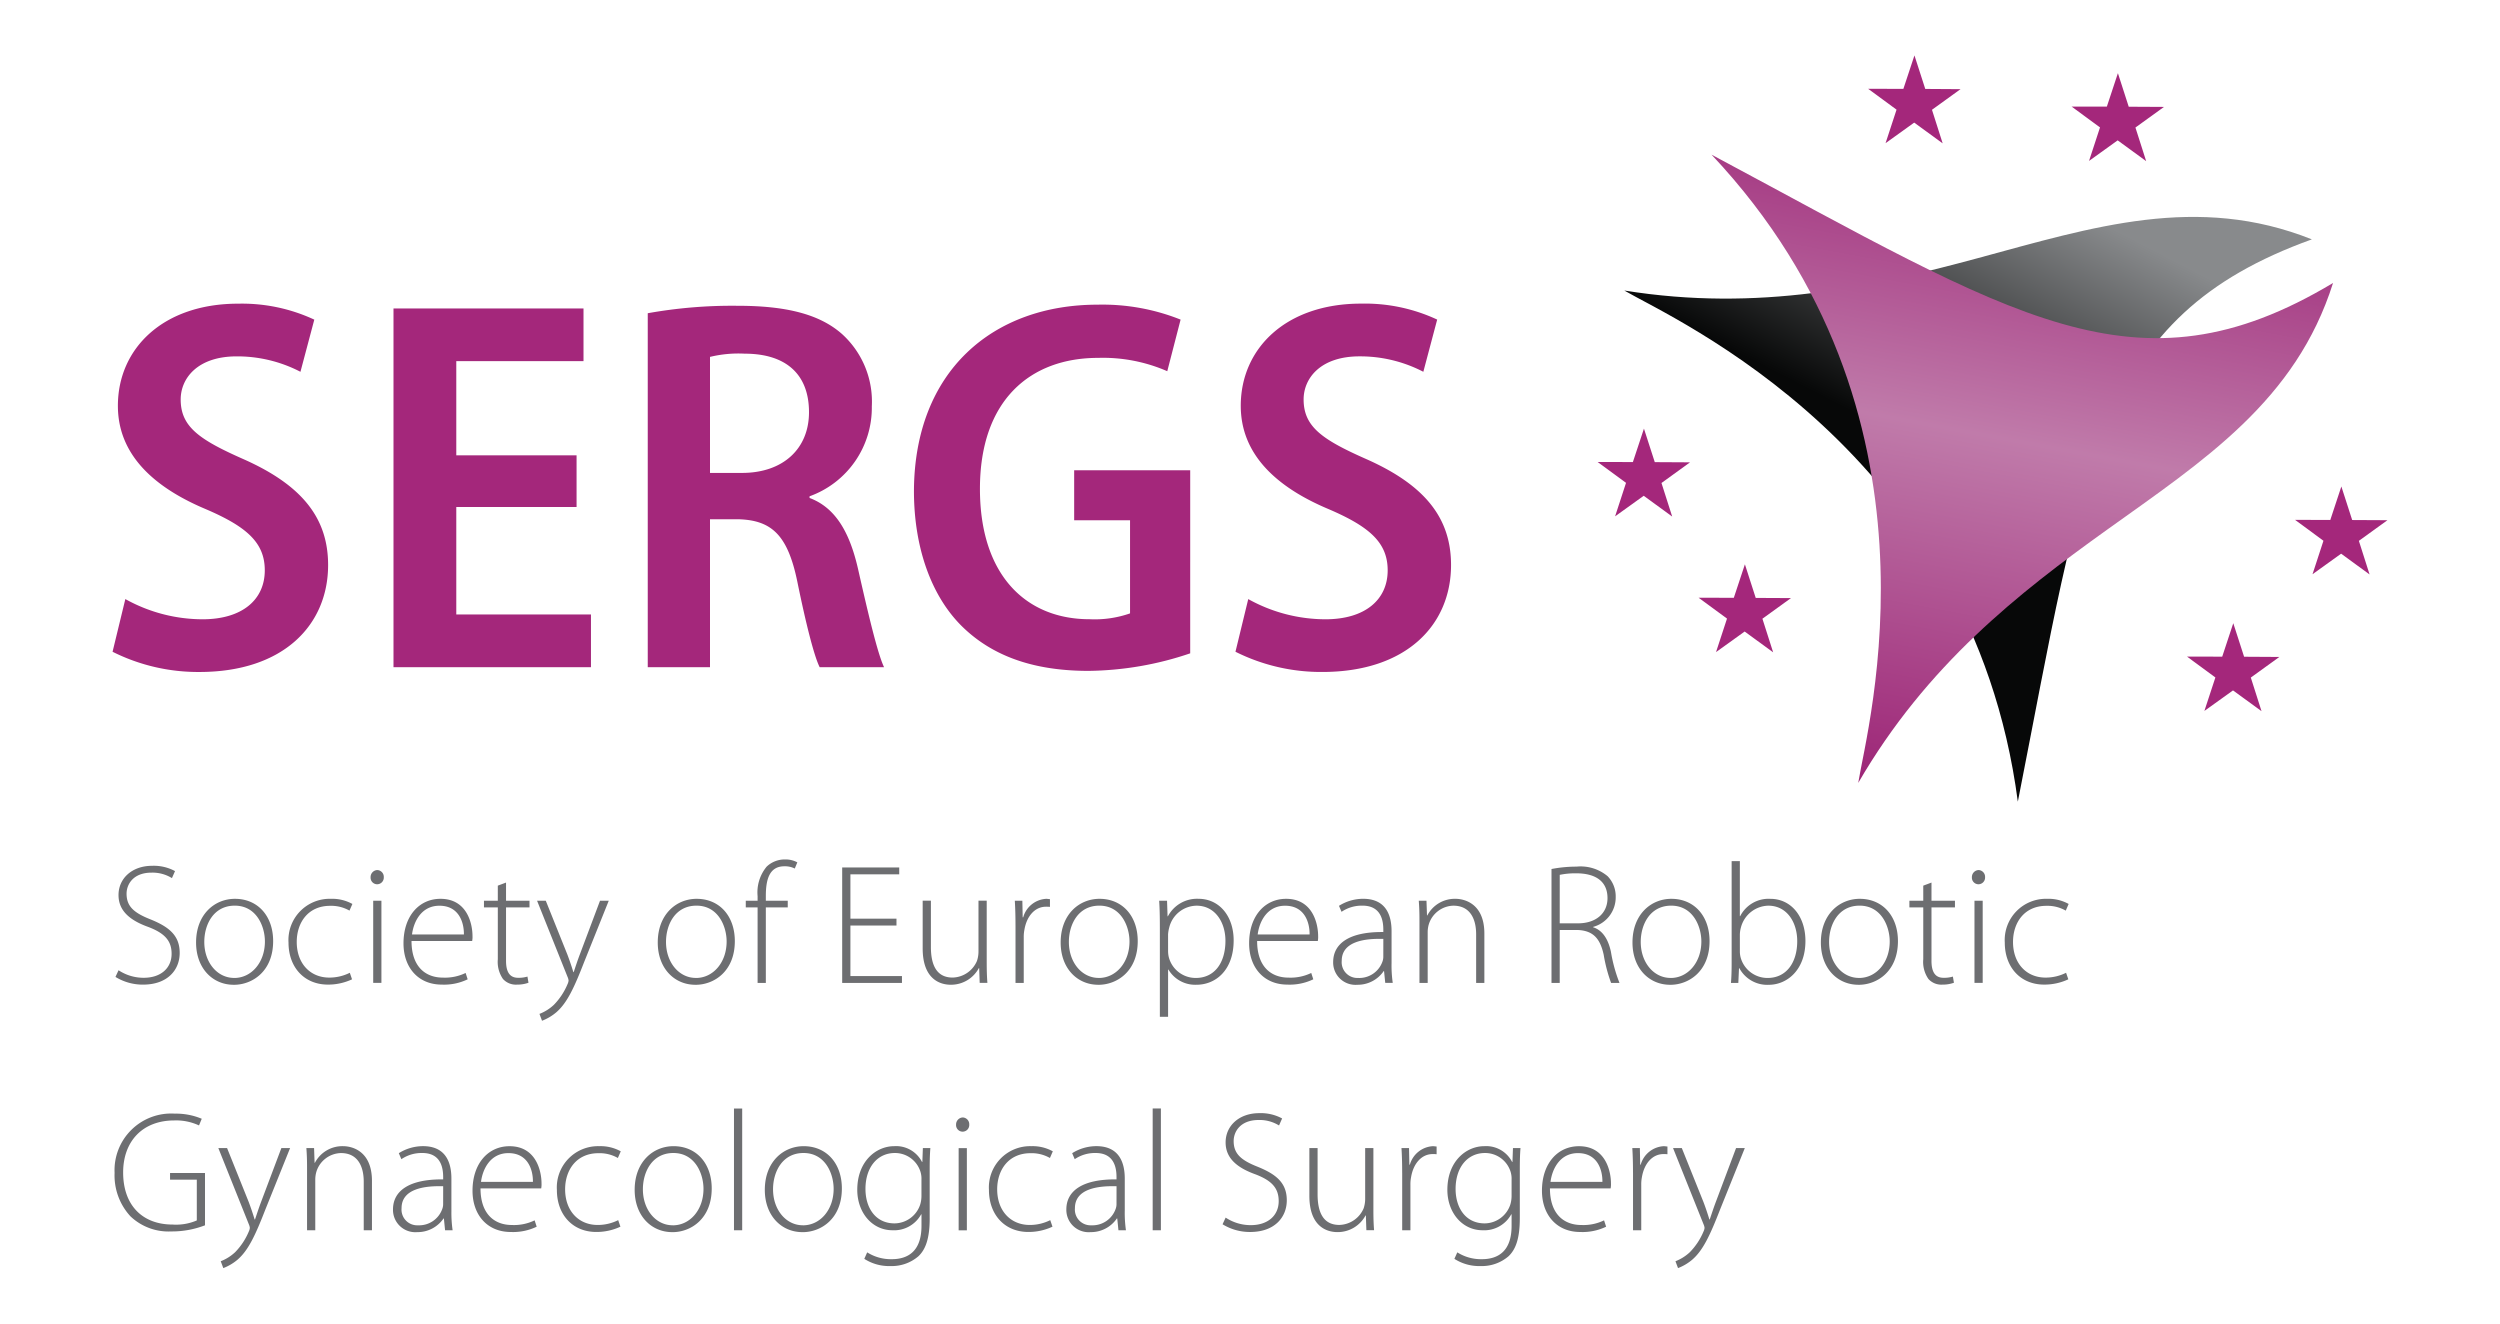 <svg xmlns="http://www.w3.org/2000/svg" viewBox="0 0 300 158.824"><defs><linearGradient id="b" x1="-100.585" y1="368.542" x2="-98.82" y2="368.542" gradientTransform="matrix(-26.328 0 0 26.328 -2362.786 -9643.291)" gradientUnits="userSpaceOnUse"><stop offset="0" stop-color="#888a8c"/><stop offset=".271" stop-color="#888a8c"/><stop offset="1" stop-color="#070808"/></linearGradient><linearGradient id="d" x1="-101.296" y1="372.343" x2="-99.532" y2="372.343" gradientTransform="matrix(-45.229 0 0 45.229 -4299.122 -16784.342)" gradientUnits="userSpaceOnUse"><stop offset="0" stop-color="#9d2677"/><stop offset=".459" stop-color="#c07baa"/><stop offset="1" stop-color="#9d2677"/></linearGradient><clipPath id="a"><path d="M242.14 96.2c-5.548-42.266-41.358-57.893-47.224-61.338 16.144 2.606 29.852-.489 42.385-3.874 13.881-3.757 26.37-7.752 40.124-2.264C251.48 38.059 250.1 55.871 242.14 96.2" fill="none"/></clipPath><clipPath id="c"><path d="M205.388 18.564c29.213 31.048 18.648 68.668 17.6 75.386 8.2-14.153 19.271-22.8 29.829-30.362 11.691-8.372 22.692-15.506 27.148-29.631-23.651 14.179-38.317 3.981-74.575-15.394" fill="none"/></clipPath></defs><path fill="#fff" d="M0 0h300v158.824H0z"/><path d="M14.222 116.427a5.443 5.443 0 003.021.907c2.075 0 3.349-1.173 3.349-2.879 0-1.54-.8-2.465-2.816-3.227-2.218-.8-3.554-1.951-3.554-3.82 0-2.034 1.664-3.512 4.027-3.512a5.37 5.37 0 012.754.636l-.37.842a4.423 4.423 0 00-2.445-.657c-2.238 0-3 1.439-3 2.525 0 1.524.884 2.3 2.876 3.085 2.282.923 3.5 1.972 3.5 4.028 0 2.015-1.441 3.8-4.4 3.8a6.233 6.233 0 01-3.308-.925l.37-.8m13.824 1.744c-2.548 0-4.52-1.993-4.52-5.073 0-3.372 2.218-5.243 4.666-5.243 2.732 0 4.582 2.055 4.582 5.077 0 3.657-2.529 5.24-4.706 5.24h-.022m.062-.82c2.055 0 3.678-1.852 3.678-4.378 0-1.809-1.006-4.3-3.617-4.3-2.529 0-3.657 2.24-3.657 4.357 0 2.465 1.561 4.316 3.574 4.316zm14.138.161a6.757 6.757 0 01-2.9.636c-2.835 0-4.728-2.077-4.728-5.034a4.951 4.951 0 015.078-5.261 5.018 5.018 0 012.587.618l-.349.8a4.421 4.421 0 00-2.321-.576c-2.651 0-4.008 2.015-4.008 4.338 0 2.589 1.623 4.274 3.9 4.274a5.459 5.459 0 002.468-.578l.266.781m2.988-11.402a.793.793 0 01-.76-.843.844.844 0 01.8-.863.816.816 0 01.783.863.8.8 0 01-.8.843h-.021m.537 11.836h-.986v-9.863h.986zm3.612-5.035c0 3.147 1.726 4.4 3.758 4.4a5.666 5.666 0 002.734-.558l.246.762a6.517 6.517 0 01-3.1.636c-2.839 0-4.6-2.055-4.6-4.951 0-3.289 1.891-5.344 4.437-5.344 3.227 0 3.843 3.042 3.843 4.46a2.535 2.535 0 01-.041.6h-7.277m6.287-.781c.021-1.373-.555-3.45-2.938-3.45-2.179 0-3.1 1.931-3.289 3.45zm5.055-6.23v2.179h2.817v.8h-2.817v6.414c0 1.253.391 2.034 1.441 2.034a3.616 3.616 0 001.129-.145l.124.741a3.975 3.975 0 01-1.379.225 2.088 2.088 0 01-1.683-.679 3.6 3.6 0 01-.618-2.364v-6.225h-1.663v-.8h1.662v-1.809l.987-.37m4.769 2.178l2.589 6.452c.266.7.535 1.5.719 2.117h.043c.2-.6.45-1.377.758-2.181l2.4-6.388h1.049L70.1 115.44c-1.192 3.064-2.036 4.894-3.329 6.023a5.937 5.937 0 01-1.728 1.028l-.308-.824a5.317 5.317 0 001.728-1.086 7.875 7.875 0 001.644-2.49 1.234 1.234 0 00.122-.429 1.356 1.356 0 00-.122-.432l-3.659-9.143h1.049m17.956 10.087c-2.55 0-4.522-1.993-4.522-5.073 0-3.372 2.22-5.243 4.666-5.243 2.734 0 4.582 2.055 4.582 5.077 0 3.657-2.527 5.24-4.7 5.24h-.021m.06-.82c2.055 0 3.678-1.852 3.678-4.378 0-1.809-1.006-4.3-3.617-4.3-2.527 0-3.657 2.24-3.657 4.357 0 2.465 1.563 4.316 3.574 4.316zm7.394.594v-9.063h-1.419v-.8h1.419v-.537A4.859 4.859 0 0192 103.995a3.138 3.138 0 012.2-.861 2.969 2.969 0 011.479.349l-.306.741a2.628 2.628 0 00-1.255-.269c-1.848 0-2.218 1.685-2.218 3.574v.558h2.63v.8H91.9v9.063h-.987m16.664-6.883h-5.528v6.06h6.186v.823h-7.173v-13.851h6.845v.821h-5.858v5.323h5.528v.824m10.829 4.477c0 .861.021 1.644.081 2.4h-.925l-.062-1.768h-.039a3.792 3.792 0 01-3.37 1.993c-1.254 0-3.37-.636-3.37-4.357v-5.73h.987v5.548c0 2.135.657 3.678 2.608 3.678a3.26 3.26 0 002.918-1.993 3.549 3.549 0 00.184-1.09v-6.143h.987v7.458m3.454-4.495c0-.987-.021-1.993-.082-2.959h.905l.039 1.993h.062a3.044 3.044 0 012.8-2.222l.411.043v.927a3.259 3.259 0 00-.475-.021c-1.356 0-2.321 1.169-2.587 2.752a4.479 4.479 0 00-.083.944v5.447h-.987v-6.9m9.938 7.125c-2.548 0-4.52-1.993-4.52-5.073 0-3.372 2.218-5.243 4.666-5.243 2.732 0 4.582 2.055 4.582 5.077 0 3.657-2.529 5.24-4.706 5.24h-.022m.062-.82c2.055 0 3.678-1.852 3.678-4.378 0-1.809-1.006-4.3-3.617-4.3-2.529 0-3.657 2.24-3.657 4.357 0 2.465 1.561 4.316 3.574 4.316zm7.321-6.127c0-1.231-.02-2.2-.083-3.142h.946l.062 1.869h.041a3.948 3.948 0 013.659-2.1c2.527 0 4.231 2.1 4.231 4.993 0 3.517-2.1 5.323-4.479 5.323a3.731 3.731 0 01-3.351-1.827h-.039v5.668h-.987v-10.784m.987 2.839a3.293 3.293 0 00.081.778 3.33 3.33 0 003.246 2.509c2.261 0 3.556-1.83 3.556-4.46 0-2.218-1.235-4.212-3.473-4.212a3.428 3.428 0 00-3.269 2.61 4.082 4.082 0 00-.142.84zm10.685-1.154c0 3.147 1.726 4.4 3.76 4.4a5.672 5.672 0 002.734-.558l.246.762a6.534 6.534 0 01-3.1.636c-2.837 0-4.6-2.055-4.6-4.951 0-3.289 1.892-5.344 4.439-5.344 3.225 0 3.842 3.042 3.842 4.46a2.645 2.645 0 01-.039.6h-7.275m6.289-.781c.019-1.373-.555-3.45-2.94-3.45-2.178 0-3.1 1.931-3.289 3.45zm9.835 3.469a14.7 14.7 0 00.144 2.342h-.9l-.145-1.418h-.041a3.768 3.768 0 01-3.165 1.643 2.678 2.678 0 01-2.9-2.713c0-2.28 1.993-3.657 6.019-3.616v-.266c0-.966-.184-2.918-2.529-2.9a4.286 4.286 0 00-2.484.741l-.308-.719a5.458 5.458 0 012.9-.845c2.855 0 3.411 2.139 3.411 3.888v3.861m-.988-2.936c-2.158-.062-4.992.266-4.992 2.63a1.886 1.886 0 001.972 2.057 2.947 2.947 0 002.917-1.974 1.682 1.682 0 00.1-.6zm4.335-2.218c0-.907-.021-1.586-.082-2.364h.925l.062 1.765h.039a3.714 3.714 0 013.39-1.993c.946 0 3.455.475 3.455 4.175v5.916h-.987v-5.835c0-1.809-.7-3.432-2.734-3.432a3.166 3.166 0 00-2.959 2.28 3.459 3.459 0 00-.122.861v6.126h-.987v-7.5m15.844-6.167a15.839 15.839 0 013-.287 5.046 5.046 0 013.739 1.154 3.464 3.464 0 01.966 2.463 3.672 3.672 0 01-2.711 3.616v.043c1.109.349 1.807 1.4 2.137 2.938a18.413 18.413 0 001.028 3.74h-1.007a18.556 18.556 0 01-.886-3.37c-.431-1.993-1.293-2.9-3.122-2.98h-2.156v6.351h-.987v-13.668m.987 6.517h2.2c2.137 0 3.533-1.194 3.533-3.021 0-2.117-1.559-2.98-3.739-2.98a9.226 9.226 0 00-1.992.184zm13.253 7.375c-2.55 0-4.522-1.993-4.522-5.073 0-3.372 2.22-5.243 4.666-5.243 2.734 0 4.582 2.055 4.582 5.077 0 3.657-2.527 5.24-4.7 5.24h-.021m.06-.82c2.055 0 3.678-1.852 3.678-4.378 0-1.809-1.006-4.3-3.617-4.3-2.527 0-3.657 2.24-3.657 4.357 0 2.465 1.563 4.316 3.574 4.316zm7.31-14.018h.987v6.6h.041a3.822 3.822 0 013.617-2.077c2.488 0 4.212 2.1 4.212 5.057 0 3.512-2.238 5.259-4.394 5.259a3.794 3.794 0 01-3.535-1.993h-.043l-.081 1.77h-.884c.062-.7.082-1.561.082-2.3v-12.316m.987 10.809a2.931 2.931 0 00.083.719 3.339 3.339 0 003.246 2.49c2.259 0 3.554-1.852 3.554-4.421 0-2.259-1.233-4.253-3.471-4.253a3.48 3.48 0 00-3.289 2.63 3.317 3.317 0 00-.124.863zm14.241 4.028c-2.548 0-4.52-1.993-4.52-5.073 0-3.372 2.218-5.243 4.666-5.243 2.732 0 4.582 2.055 4.582 5.077 0 3.657-2.529 5.24-4.706 5.24h-.021m.062-.82c2.055 0 3.678-1.852 3.678-4.378 0-1.809-1.006-4.3-3.617-4.3-2.529 0-3.657 2.24-3.657 4.357 0 2.465 1.561 4.316 3.574 4.316zm8.69-11.448v2.179h2.816v.8h-2.816v6.414c0 1.253.391 2.034 1.439 2.034a3.629 3.629 0 001.13-.145l.124.741a3.975 3.975 0 01-1.379.225 2.088 2.088 0 01-1.683-.679 3.589 3.589 0 01-.618-2.364v-6.225h-1.664v-.8h1.664v-1.809l.987-.37m5.61.204a.792.792 0 01-.76-.843.844.844 0 01.8-.863.815.815 0 01.781.863.8.8 0 01-.8.843h-.021m.535 11.836h-.986v-9.863h.986zm10.277-.432a6.767 6.767 0 01-2.9.636c-2.835 0-4.726-2.077-4.726-5.034a4.95 4.95 0 015.077-5.261 5.008 5.008 0 012.587.618l-.347.8a4.431 4.431 0 00-2.321-.576c-2.651 0-4.008 2.015-4.008 4.338 0 2.589 1.623 4.274 3.9 4.274a5.456 5.456 0 002.467-.578l.268.781M24.6 147.036a11.013 11.013 0 01-4.047.737 6.638 6.638 0 01-4.892-1.807 7.232 7.232 0 01-1.91-5.218 6.8 6.8 0 017.233-7.111 7.956 7.956 0 013.225.615l-.328.8a6.522 6.522 0 00-2.959-.6c-3.8 0-6.145 2.486-6.145 6.248 0 3.9 2.282 6.246 5.939 6.246a6.272 6.272 0 002.9-.494v-4.89h-3.21v-.8H24.6v6.267m2.649-9.26l2.59 6.452c.266.7.533 1.5.718 2.117h.043c.205-.6.452-1.377.758-2.181l2.406-6.388h1.047l-2.959 7.353c-1.192 3.064-2.034 4.894-3.328 6.023a5.984 5.984 0 01-1.728 1.028l-.308-.824a5.354 5.354 0 001.728-1.086 7.936 7.936 0 001.644-2.49 1.263 1.263 0 00.12-.429 1.389 1.389 0 00-.12-.432l-3.66-9.143h1.047m9.599 2.364c0-.907-.021-1.586-.082-2.364h.925l.062 1.765h.039a3.714 3.714 0 013.39-1.993c.946 0 3.455.475 3.455 4.175v5.916h-.987V141.8c0-1.809-.7-3.432-2.734-3.432a3.166 3.166 0 00-2.959 2.28 3.459 3.459 0 00-.122.861v6.126h-.987v-7.5m17.324 5.154a14.7 14.7 0 00.144 2.342h-.905l-.142-1.418h-.043a3.766 3.766 0 01-3.165 1.643 2.68 2.68 0 01-2.9-2.713c0-2.28 1.993-3.657 6.021-3.616v-.266c0-.966-.184-2.918-2.527-2.9a4.293 4.293 0 00-2.488.741l-.308-.719a5.468 5.468 0 012.9-.845c2.856 0 3.411 2.139 3.411 3.888v3.861m-.987-2.938c-2.158-.062-4.993.266-4.993 2.63a1.886 1.886 0 001.972 2.057 2.947 2.947 0 002.917-1.974 1.649 1.649 0 00.1-.6zm4.481.251c0 3.147 1.726 4.4 3.76 4.4a5.672 5.672 0 002.734-.558l.246.762a6.534 6.534 0 01-3.1.636c-2.837 0-4.6-2.055-4.6-4.951 0-3.289 1.892-5.344 4.439-5.344 3.225 0 3.842 3.042 3.842 4.46a2.645 2.645 0 01-.039.6h-7.282m6.289-.781c.019-1.373-.555-3.45-2.94-3.45-2.178 0-3.1 1.931-3.289 3.45zm10.502 5.376a6.767 6.767 0 01-2.9.636c-2.835 0-4.726-2.075-4.726-5.034a4.95 4.95 0 015.077-5.261 5.008 5.008 0 012.587.618l-.347.8a4.431 4.431 0 00-2.321-.576c-2.651 0-4.008 2.015-4.008 4.338 0 2.589 1.623 4.274 3.9 4.274a5.456 5.456 0 002.467-.578l.268.781m6.23.659c-2.548 0-4.52-1.993-4.52-5.073 0-3.372 2.218-5.243 4.664-5.243 2.732 0 4.582 2.055 4.582 5.077 0 3.657-2.529 5.24-4.7 5.24h-.026m.062-.82c2.054 0 3.677-1.852 3.677-4.378 0-1.809-1.006-4.3-3.616-4.3-2.529 0-3.656 2.24-3.656 4.357 0 2.465 1.561 4.316 3.574 4.316zm7.335-14.018h.986v14.611h-.986zm8.223 14.837c-2.55 0-4.522-1.993-4.522-5.073 0-3.372 2.22-5.243 4.664-5.243 2.734 0 4.582 2.055 4.582 5.077 0 3.657-2.527 5.24-4.7 5.24H96.3m.06-.82c2.054 0 3.677-1.852 3.677-4.378 0-1.809-1-4.3-3.616-4.3-2.527 0-3.656 2.24-3.656 4.357 0 2.465 1.563 4.316 3.574 4.316zm15.204-.847c0 2.527-.535 3.783-1.357 4.563a4.912 4.912 0 01-3.349 1.173 5.506 5.506 0 01-3.143-.866l.347-.778a5.335 5.335 0 002.94.82c2.075 0 3.576-1.07 3.576-3.987v-1.395h-.041a3.693 3.693 0 01-3.432 1.91c-2.486 0-4.233-2.16-4.233-4.848 0-3.434 2.261-5.243 4.439-5.243a3.487 3.487 0 013.328 1.892h.043l.062-1.666h.9c-.062.741-.082 1.52-.082 2.548v5.876m-.987-4.623a2.866 2.866 0 00-.122-.966 3.2 3.2 0 00-3.064-2.24c-2.094 0-3.533 1.706-3.533 4.316 0 2.218 1.171 4.129 3.492 4.129a3.272 3.272 0 003.062-2.218 3.54 3.54 0 00.165-1.049zm4.914-5.767a.792.792 0 01-.76-.843.844.844 0 01.8-.863.815.815 0 01.781.863.8.8 0 01-.8.843h-.021m.535 11.836h-.986v-9.863h.986zm10.276-.436a6.767 6.767 0 01-2.9.636c-2.835 0-4.726-2.075-4.726-5.034a4.95 4.95 0 015.077-5.261 5.008 5.008 0 012.587.618l-.347.8a4.431 4.431 0 00-2.321-.576c-2.651 0-4.008 2.015-4.008 4.338 0 2.589 1.623 4.274 3.9 4.274a5.456 5.456 0 002.467-.578l.268.781m8.674-1.909a14.9 14.9 0 00.142 2.342h-.9l-.144-1.418h-.043a3.766 3.766 0 01-3.165 1.643 2.678 2.678 0 01-2.9-2.713c0-2.28 1.993-3.657 6.021-3.616v-.266c0-.966-.186-2.918-2.529-2.9a4.292 4.292 0 00-2.486.741l-.308-.719a5.463 5.463 0 012.9-.845c2.856 0 3.413 2.139 3.413 3.888v3.861m-.987-2.938c-2.16-.062-4.993.266-4.993 2.63a1.886 1.886 0 001.972 2.057 2.947 2.947 0 002.917-1.974 1.649 1.649 0 00.1-.6zm4.337-9.329h.986v14.611h-.986zm8.751 13.09a5.443 5.443 0 003.021.907c2.075 0 3.349-1.173 3.349-2.879 0-1.54-.8-2.465-2.816-3.227-2.218-.8-3.554-1.951-3.554-3.82 0-2.034 1.664-3.512 4.027-3.512a5.37 5.37 0 012.754.636l-.37.842a4.423 4.423 0 00-2.445-.657c-2.238 0-3 1.439-3 2.525 0 1.524.884 2.3 2.876 3.085 2.282.923 3.5 1.972 3.5 4.028 0 2.015-1.441 3.8-4.4 3.8a6.233 6.233 0 01-3.308-.925l.37-.8m17.73-.886c0 .861.021 1.644.083 2.4h-.925l-.062-1.768h-.041a3.789 3.789 0 01-3.37 1.993c-1.254 0-3.368-.636-3.368-4.357v-5.73h.987v5.548c0 2.135.657 3.678 2.608 3.678a3.262 3.262 0 002.918-1.991 3.6 3.6 0 00.183-1.09v-6.143h.987v7.458m3.453-4.497c0-.987-.021-1.993-.083-2.959h.906l.041 1.993h.06a3.048 3.048 0 012.8-2.222l.409.043v.927a3.234 3.234 0 00-.473-.021c-1.356 0-2.321 1.169-2.587 2.752a4.479 4.479 0 00-.083.944v5.447h-.987v-6.9m14.114 5.459c0 2.527-.535 3.783-1.357 4.563a4.913 4.913 0 01-3.351 1.173 5.508 5.508 0 01-3.142-.866l.349-.778a5.333 5.333 0 002.938.82c2.075 0 3.576-1.07 3.576-3.987v-1.395h-.041a3.693 3.693 0 01-3.432 1.91c-2.486 0-4.233-2.16-4.233-4.848 0-3.434 2.261-5.243 4.439-5.243a3.492 3.492 0 013.329 1.892h.043l.06-1.666h.905c-.064.741-.083 1.52-.083 2.548v5.876m-.987-4.623a2.866 2.866 0 00-.122-.966 3.2 3.2 0 00-3.062-2.24c-2.1 0-3.535 1.706-3.535 4.316 0 2.218 1.171 4.129 3.494 4.129a3.27 3.27 0 003.06-2.218 3.6 3.6 0 00.165-1.049zm4.603 1.033c0 3.147 1.728 4.4 3.762 4.4a5.669 5.669 0 002.732-.558l.248.762a6.537 6.537 0 01-3.1.636c-2.835 0-4.6-2.055-4.6-4.951 0-3.289 1.892-5.344 4.44-5.344 3.225 0 3.841 3.042 3.841 4.46a2.535 2.535 0 01-.041.6H186m6.289-.781c.021-1.373-.553-3.45-2.938-3.45-2.178 0-3.1 1.931-3.289 3.45zm3.671-1.096c0-.987-.021-1.993-.083-2.959h.906l.041 1.993h.06a3.048 3.048 0 012.8-2.222l.409.043v.927a3.234 3.234 0 00-.473-.021c-1.356 0-2.321 1.169-2.587 2.752a4.479 4.479 0 00-.083.944v5.447h-.987v-6.9m5.855-2.963l2.589 6.452c.268.7.535 1.5.718 2.117h.043c.206-.6.454-1.377.76-2.181l2.4-6.388h1.049l-2.959 7.353c-1.192 3.064-2.036 4.894-3.329 6.023a5.961 5.961 0 01-1.726 1.028l-.308-.824a5.368 5.368 0 001.726-1.086 7.875 7.875 0 001.644-2.49 1.275 1.275 0 00.122-.429 1.405 1.405 0 00-.122-.432l-3.659-9.143h1.049" fill="#6d6e71"/><path d="M15.04 71.888a19.109 19.109 0 009.26 2.426c4.791 0 7.474-2.365 7.474-5.876 0-3.323-2.169-5.236-7.089-7.345C18.3 58.407 14.147 54.451 14.147 48.7c0-6.893 5.428-12.259 14.435-12.259a20.534 20.534 0 019.134 1.916l-1.662 6.259a16.437 16.437 0 00-7.666-1.851c-4.661 0-6.706 2.615-6.706 5.171 0 3.323 2.3 4.856 7.664 7.221 6.836 3.067 10.027 6.958 10.027 12.646 0 7.147-5.3 12.835-15.455 12.835a22.9 22.9 0 01-10.41-2.426l1.532-6.321m54.148-11.054H54.754v12.902h16.162v6.321H47.219V37.014h22.802v6.321H54.754v11.308h14.434v6.194m8.543-23.25a57.453 57.453 0 0110.793-.893c5.684 0 9.771.958 12.517 3.388a10.94 10.94 0 013.577 8.682 11.292 11.292 0 01-7.472 10.791v.2c3.065 1.149 4.788 4.022 5.813 8.494 1.212 5.366 2.361 10.219 3.129 11.815H98.36c-.641-1.276-1.6-4.976-2.684-10.281-1.149-5.561-3.065-7.41-7.216-7.474H85.2V80.06h-7.47V37.587M85.2 56.75h3.833c4.983 0 8.047-2.94 8.047-7.283 0-4.6-2.808-7.027-7.726-7.027a14.442 14.442 0 00-4.154.388zm57.624 21.65a39.031 39.031 0 01-12.2 2.105c-6.388 0-11.37-1.661-15.076-5.238-3.768-3.641-5.875-9.517-5.875-16.348.064-14.435 9.515-22.359 22.032-22.359a25.27 25.27 0 019.967 1.793l-1.6 6.192a19.276 19.276 0 00-8.3-1.6c-8.111 0-14.179 5.045-14.179 15.713 0 10.406 5.557 15.649 13.156 15.649a12.854 12.854 0 004.856-.7V62.433H128.9v-6h13.924V78.4m6.962-6.512a19.1 19.1 0 009.261 2.426c4.791 0 7.474-2.365 7.474-5.876 0-3.323-2.172-5.236-7.091-7.345-6.387-2.686-10.539-6.642-10.539-12.4 0-6.893 5.43-12.259 14.437-12.259a20.54 20.54 0 019.134 1.916l-1.662 6.264a16.437 16.437 0 00-7.666-1.851c-4.661 0-6.7 2.615-6.7 5.171 0 3.323 2.3 4.856 7.664 7.221 6.833 3.067 10.027 6.958 10.027 12.646 0 7.147-5.3 12.835-15.457 12.835a22.918 22.918 0 01-10.412-2.426l1.534-6.321" fill="#a4277b"/><g clip-path="url(#a)"><path transform="rotate(-62.659 236.171 59.719)" fill="url(#b)" d="M184.817 6.317h102.708V113.12H184.817z"/></g><g clip-path="url(#c)"><path transform="rotate(-79.284 242.676 56.257)" fill="url(#d)" d="M198.706 12.611h87.938v87.291h-87.938z"/></g><path fill="#a4277b" d="M227.585 13.16l-3.41-2.506 4.23.011 1.329-4.015 1.297 4.022 4.232.027-3.426 2.475 1.283 4.029-3.416-2.491-3.436 2.467 1.317-4.019m-32.461 44.781l-3.409-2.502 4.232.007 1.327-4.011 1.299 4.022 4.23.023-3.426 2.479 1.285 4.025-3.416-2.491-3.434 2.467 1.312-4.019m12.117 16.29l-3.411-2.505 4.228.01 1.331-4.018 1.298 4.032 4.23.02-3.427 2.476 1.287 4.032-3.418-2.495-3.435 2.467 1.317-4.019m58.606 7.066l-3.411-2.509 4.23.011 1.327-4.015 1.299 4.025 4.23.025-3.424 2.474 1.285 4.032-3.422-2.491-3.434 2.463 1.32-4.015m12.967-16.406l-3.408-2.51 4.23.015 1.327-4.019 1.299 4.026 4.23.021-3.427 2.478 1.285 4.032-3.415-2.492-3.432 2.464 1.311-4.015M252.001 15.29l-3.409-2.502 4.23.007 1.327-4.015 1.298 4.026 4.232.023-3.427 2.475 1.288 4.033-3.42-2.495-3.436 2.47 1.317-4.022"/></svg>